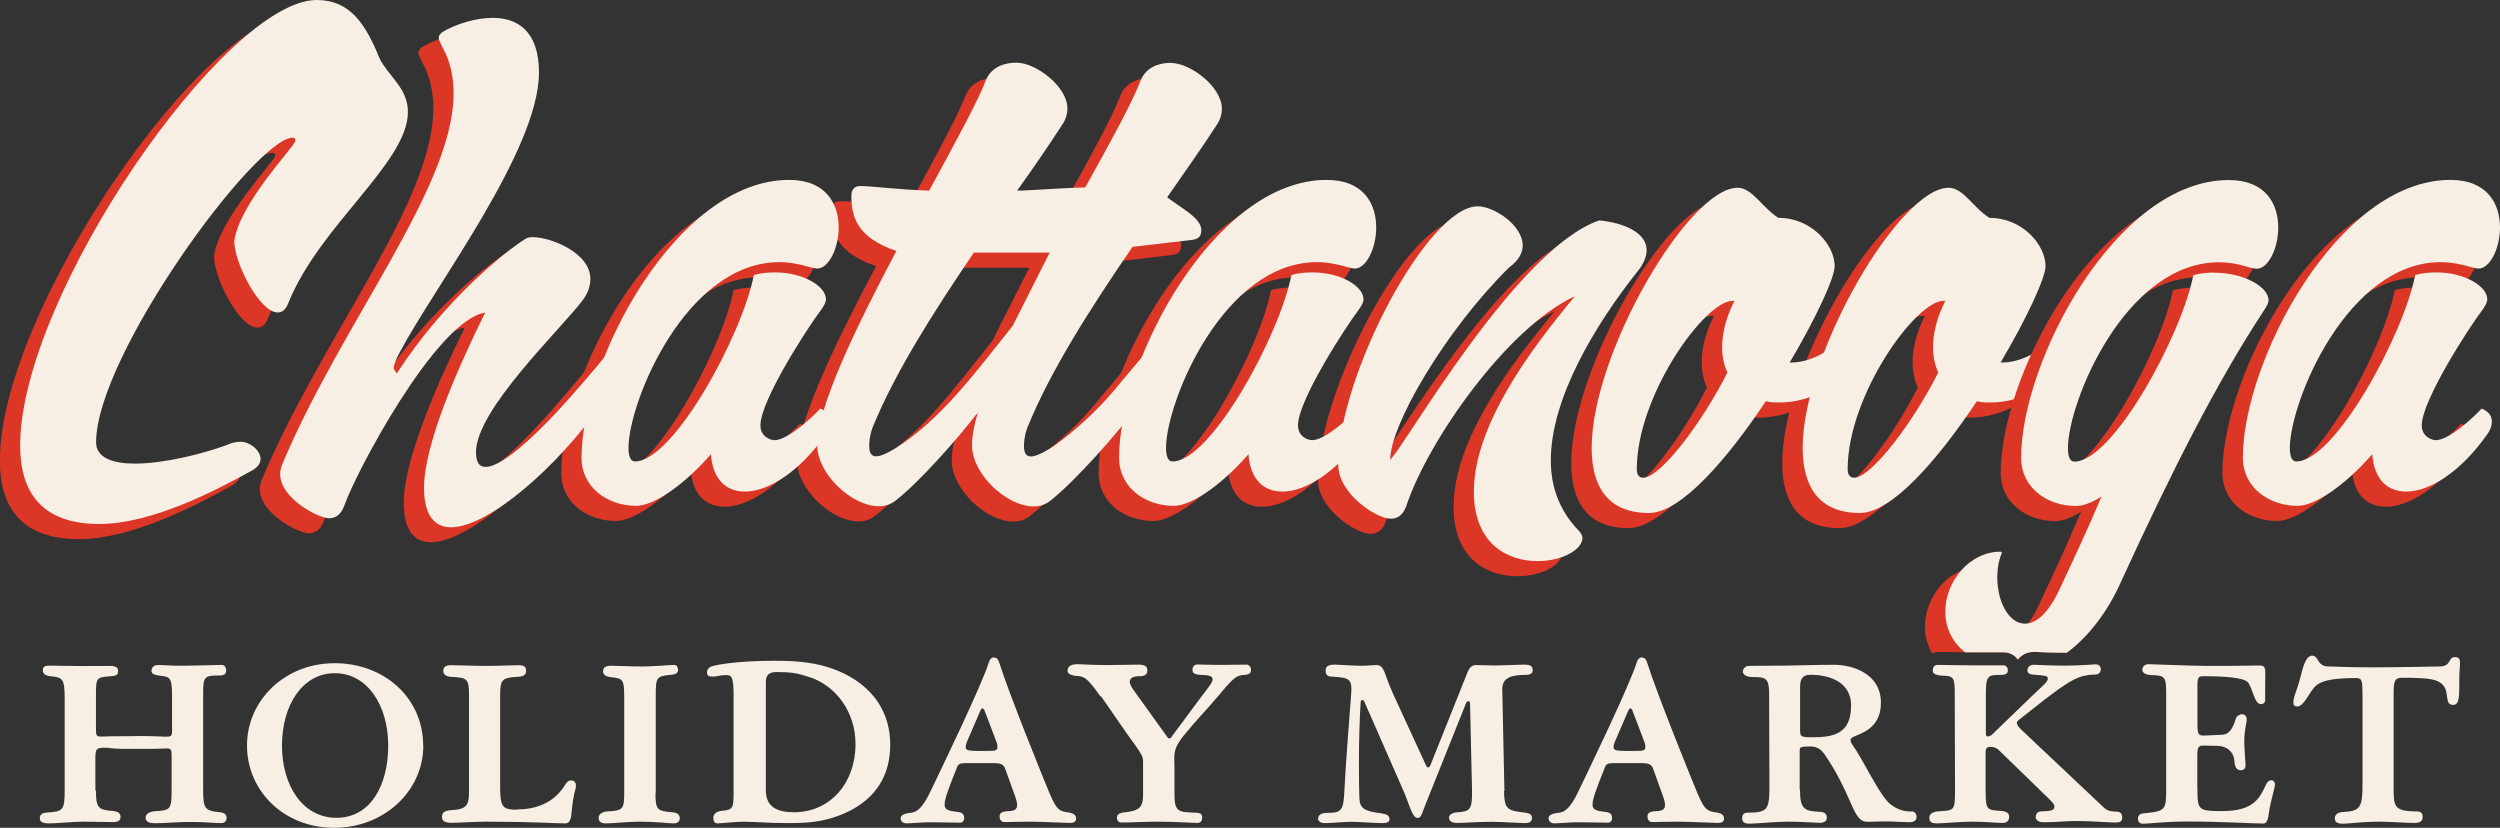 <?xml version="1.0" encoding="UTF-8"?>
<svg id="Layer_2" data-name="Layer 2" xmlns="http://www.w3.org/2000/svg" viewBox="0 0 175.1 57.98">
  <rect x="0" y="0" width="175.1" height="57.98" fill="#333333" stroke="none"/>
  <defs>
    <style>
      .cls-1 {
        fill: #f7eee4;
      }

      .cls-2 {
        fill: #dc3726;
      }
    </style>
  </defs>
  <g id="Layer_1-2" data-name="Layer 1">
    <g>
      <g>
        <g>
          <path class="cls-2" d="M18.01,22.94c-1.22,0-3.02-3.42-3.02-5,.36-2.66,4.23-6.62,4.28-7.02,0-.13-.05-.22-.18-.22-2.61,0-13.78,15.26-13.78,21.34,0,1.08,1.17,1.49,2.7,1.49,2.07,0,4.77-.68,6.48-1.31.27-.14.63-.22.95-.22.63,0,1.39.59,1.39,1.22,0,.27-.18.54-.54.76-2.43,1.35-7.02,3.78-10.76,3.78-4.01,0-5.54-2.21-5.54-5.49C0,21.72,14.36,1.06,20.76,1.06c2.34,0,3.42,1.67,4.41,4.1.63,1.26,1.98,2.07,1.98,3.74,0,3.56-6.17,7.92-8.37,13.37-.18.49-.45.68-.76.68Z"/>
          <path class="cls-2" d="M30.35,7.58c0-1.13-.23-2.25-.77-3.2-.14-.32-.27-.5-.27-.68s.13-.36.49-.54c.77-.41,2.07-.86,3.29-.86,1.67,0,3.24.86,3.24,3.83,0,5.45-7.38,15.08-9.77,19.63-.27.49-.4.86-.4,1.08,0,.13.22.36.22.36,3.15-4.91,7.43-8.46,9.05-9.45.09-.05.27-.09.45-.09,1.26,0,4.05,1.08,4.05,2.93,0,.45-.14.95-.54,1.49-1.53,2.03-7.47,7.66-7.47,10.63,0,.72.22,1.04.68,1.04,1.26,0,4.01-2.61,6.89-5.99,1.31-1.49,5.72-6.93,6.53-8.06.13-.18.22-.27.36-.27.4,0,.68.86.68.86-1.22,1.94-3.96,5.67-6.44,9.18-2.93,4.19-7.79,8.51-10.45,8.51-1.13,0-1.89-.81-1.89-2.75,0-3.02,2.3-8.28,4.28-12.29-3.47.59-9.1,11.3-9.86,13.51-.23.63-.59.9-1.08.9-.68,0-3.42-1.35-3.42-3.11,0-.18.05-.41.13-.63,4.19-9.99,12.02-19.41,12.02-26.02Z"/>
          <path class="cls-2" d="M48.36,32.89c-1.94,2.21-4.01,3.6-5.22,3.6-1.98,0-3.83-1.26-3.83-3.38,0-6.75,6.66-19.45,14.54-19.45,2.61,0,3.47,1.71,3.47,3.33,0,1.49-.72,2.88-1.49,2.88-.13,0-.32-.04-.49-.09-.77-.23-1.49-.36-2.16-.36-6.57,0-10.58,9.81-10.58,13.01,0,.59.14.95.45.95,2.7,0,7.52-8.87,8.33-13.06.49-.14.99-.18,1.49-.18,1.94,0,3.56.95,3.56,1.89,0,.18-.13.45-.36.76-.99,1.31-4.23,6.35-4.23,8.06,0,.81.72,1.04.99,1.04.95,0,2.75-1.71,3.2-2.21,0,0,.72.22.72.9,0,.27-.09.59-.36.95-1.89,2.66-4.05,3.96-5.63,3.96-1.35,0-2.25-.86-2.39-2.61Z"/>
          <path class="cls-2" d="M80.6,5.47c1.35,0,3.56,1.67,3.56,3.2,0,.41-.14.81-.32,1.08-1.08,1.67-2.3,3.38-3.51,5.13.99.77,2.39,1.44,2.39,2.3,0,.49-.27.63-.63.68l-4.19.49c-2.93,4.28-5.76,8.69-7.38,12.7-.18.5-.22.95-.22,1.26,0,.45.13.72.49.72.27,0,.72-.18,1.31-.54.72-.45,3.06-2.21,5.04-4.73,1.3-1.49,5.72-6.93,6.53-8.06.14-.18.22-.27.36-.27.41,0,.68.86.68.86-1.22,1.94-3.92,5.72-6.44,9.18-1.44,1.98-4.37,5.27-6.12,6.66-.36.27-.72.4-1.17.4-1.89,0-4.32-2.25-4.32-4.28,0-.63.14-1.4.41-2.3-1.53,1.98-4.14,4.91-5.76,6.17-.36.27-.72.4-1.17.4-1.89,0-4.32-2.25-4.32-4.28,0-2.66,2.7-8.24,5.54-13.6-2.79-.95-3.15-2.43-3.15-3.87,0-.49.27-.68.63-.68.81,0,2.79.27,4.82.32,2.03-3.74,3.42-6.3,3.96-7.7.41-1.03,1.4-1.26,2.16-1.26,1.35,0,3.56,1.67,3.56,3.2,0,.41-.13.81-.32,1.08-.99,1.53-2.07,3.11-3.2,4.68.95,0,2.93-.18,4.77-.22,1.8-3.24,3.33-6.03,3.87-7.47.41-1.03,1.4-1.26,2.16-1.26ZM69.52,23.84l2.57-5.09h-5.31c-2.84,4.19-5.54,8.42-7.11,12.29-.18.5-.22.95-.22,1.26,0,.45.13.72.49.72.27,0,.72-.18,1.31-.54,3.29-2.07,5.72-5.45,8.28-8.64Z"/>
          <path class="cls-2" d="M86,32.89c-1.94,2.21-4.01,3.6-5.22,3.6-1.98,0-3.83-1.26-3.83-3.38,0-6.75,6.66-19.45,14.54-19.45,2.61,0,3.47,1.71,3.47,3.33,0,1.49-.72,2.88-1.49,2.88-.13,0-.32-.04-.49-.09-.77-.23-1.49-.36-2.16-.36-6.57,0-10.58,9.81-10.58,13.01,0,.59.14.95.45.95,2.7,0,7.52-8.87,8.33-13.06.49-.14.99-.18,1.49-.18,1.94,0,3.56.95,3.56,1.89,0,.18-.13.45-.36.76-.99,1.31-4.23,6.35-4.23,8.06,0,.81.72,1.04.99,1.04.95,0,2.75-1.71,3.2-2.21,0,0,.72.22.72.9,0,.27-.09.59-.36.95-1.89,2.66-4.05,3.96-5.63,3.96-1.35,0-2.25-.86-2.39-2.61Z"/>
          <path class="cls-2" d="M109.42,38.7c0,.9-1.49,1.66-3.15,1.66-2.12,0-4.46-1.22-4.46-4.86,0-4.68,4.01-10,7.07-13.69-4.77,2.21-10.31,10.18-11.8,14.68-.23.63-.59.9-1.08.9-1.04,0-3.69-1.76-3.69-3.78,0-6.21,6.26-18.1,9.77-18.1,1.13,0,3.15,1.31,3.15,2.75,0,.5-.27,1.04-.95,1.53-4.55,4.5-8.33,11.08-8.33,13.46.99-.86,8.78-14.72,14.63-16.75,1.62.14,3.33.81,3.33,2.07,0,.41-.18.95-.63,1.49-2.93,3.69-6.08,8.87-6.08,13.24,0,1.85.59,3.51,1.94,4.91.18.18.27.36.27.5Z"/>
          <path class="cls-2" d="M123.15,16.32c2.3,0,3.92,1.89,3.92,3.38,0,.81-1.31,3.65-3.15,6.75h.09c1.26,0,2.79-.68,4.23-2.34,1.35-1.58,3.29-3.65,3.83-4.41.13-.18.22-.27.36-.27.4,0,.67.86.67.86-.81,1.31-2.16,3.33-3.47,5.18-1.85,2.61-4.32,3.78-6.39,3.78-.36,0-.68,0-.99-.09-2.7,4.05-5.94,7.83-8.19,7.83-2.88,0-4.01-1.85-4.01-4.55,0-6.66,6.8-18.23,10.22-18.23,1.04,0,1.71,1.4,2.88,2.12ZM119.55,27.12c-.23-.5-.36-1.08-.36-1.71,0-.95.22-2.03.86-3.29h-.13c-1.94,0-6.71,6.62-6.71,11.8,0,.4.18.59.45.59,1.22,0,4.19-3.96,5.9-7.38Z"/>
          <path class="cls-2" d="M137.92,16.32c2.3,0,3.92,1.89,3.92,3.38,0,.81-1.31,3.65-3.15,6.75h.09c1.26,0,2.79-.68,4.23-2.34,1.35-1.58,3.29-3.65,3.83-4.41.13-.18.22-.27.36-.27.41,0,.68.86.68.86-.81,1.31-2.16,3.33-3.47,5.18-1.85,2.61-4.32,3.78-6.39,3.78-.36,0-.68,0-.99-.09-2.7,4.05-5.94,7.83-8.19,7.83-2.88,0-4.01-1.85-4.01-4.55,0-6.66,6.8-18.23,10.22-18.23,1.04,0,1.71,1.4,2.88,2.12ZM134.32,27.12c-.23-.5-.36-1.08-.36-1.71,0-.95.22-2.03.86-3.29h-.13c-1.94,0-6.71,6.62-6.71,11.8,0,.4.18.59.45.59,1.22,0,4.19-3.96,5.9-7.38Z"/>
          <path class="cls-2" d="M164.71,32.89c-1.94,2.21-4.01,3.6-5.22,3.6-1.98,0-3.83-1.26-3.83-3.38,0-6.75,6.66-19.45,14.54-19.45,2.61,0,3.47,1.71,3.47,3.33,0,1.49-.72,2.88-1.49,2.88-.13,0-.32-.04-.49-.09-.77-.23-1.49-.36-2.16-.36-6.57,0-10.58,9.81-10.58,13.01,0,.59.14.95.45.95,2.7,0,7.52-8.87,8.33-13.06.49-.14.99-.18,1.49-.18,1.94,0,3.56.95,3.56,1.89,0,.18-.13.45-.36.76-.99,1.31-4.23,6.35-4.23,8.06,0,.81.72,1.04.99,1.04.95,0,2.75-1.71,3.2-2.21,0,0,.72.22.72.9,0,.27-.09.59-.36.95-1.89,2.66-4.05,3.96-5.63,3.96-1.35,0-2.25-.86-2.39-2.61Z"/>
        </g>
        <g>
          <path class="cls-1" d="M19.43,21.88c-1.22,0-3.02-3.42-3.02-5,.36-2.66,4.23-6.62,4.28-7.02,0-.13-.05-.22-.18-.22-2.61,0-13.78,15.26-13.78,21.34,0,1.08,1.17,1.49,2.7,1.49,2.07,0,4.77-.68,6.48-1.31.27-.14.63-.22.95-.22.63,0,1.39.59,1.39,1.22,0,.27-.18.54-.54.76-2.43,1.35-7.02,3.78-10.76,3.78-4.01,0-5.54-2.21-5.54-5.49C1.42,20.67,15.79,0,22.18,0c2.34,0,3.42,1.67,4.41,4.1.63,1.26,1.98,2.07,1.98,3.74,0,3.56-6.17,7.92-8.37,13.37-.18.49-.45.68-.76.68Z"/>
          <path class="cls-1" d="M31.77,6.53c0-1.13-.23-2.25-.77-3.2-.14-.32-.27-.5-.27-.68s.13-.36.49-.54c.77-.41,2.07-.86,3.29-.86,1.67,0,3.24.86,3.24,3.83,0,5.45-7.38,15.08-9.77,19.63-.27.49-.4.86-.4,1.08,0,.13.22.36.22.36,3.15-4.91,7.43-8.46,9.05-9.45.09-.05.27-.09.45-.09,1.26,0,4.05,1.08,4.05,2.93,0,.45-.14.95-.54,1.49-1.53,2.03-7.47,7.66-7.47,10.63,0,.72.22,1.04.68,1.04,1.26,0,4.01-2.61,6.89-5.99,1.31-1.49,5.72-6.93,6.53-8.06.13-.18.22-.27.36-.27.4,0,.68.86.68.86-1.22,1.94-3.96,5.67-6.44,9.18-2.93,4.19-7.79,8.51-10.45,8.51-1.13,0-1.89-.81-1.89-2.75,0-3.02,2.3-8.28,4.28-12.29-3.47.59-9.1,11.3-9.86,13.51-.23.63-.59.9-1.08.9-.68,0-3.42-1.35-3.42-3.11,0-.18.05-.41.13-.63,4.19-9.99,12.02-19.41,12.02-26.02Z"/>
          <path class="cls-1" d="M49.78,31.83c-1.94,2.21-4.01,3.6-5.22,3.6-1.98,0-3.83-1.26-3.83-3.38,0-6.75,6.66-19.45,14.54-19.45,2.61,0,3.47,1.71,3.47,3.33,0,1.49-.72,2.88-1.49,2.88-.13,0-.32-.04-.49-.09-.77-.23-1.49-.36-2.16-.36-6.57,0-10.58,9.81-10.58,13.01,0,.59.14.95.45.95,2.7,0,7.52-8.87,8.33-13.06.49-.14.99-.18,1.49-.18,1.94,0,3.56.95,3.56,1.89,0,.18-.13.45-.36.76-.99,1.31-4.23,6.35-4.23,8.06,0,.81.72,1.04.99,1.04.95,0,2.75-1.71,3.2-2.21,0,0,.72.22.72.9,0,.27-.09.59-.36.95-1.89,2.66-4.05,3.96-5.63,3.96-1.35,0-2.25-.86-2.39-2.61Z"/>
          <path class="cls-1" d="M82.02,4.41c1.35,0,3.56,1.67,3.56,3.2,0,.41-.14.81-.32,1.08-1.08,1.67-2.3,3.38-3.51,5.13.99.77,2.39,1.44,2.39,2.3,0,.49-.27.63-.63.68l-4.19.49c-2.93,4.28-5.76,8.69-7.38,12.7-.18.5-.22.95-.22,1.26,0,.45.13.72.49.72.27,0,.72-.18,1.31-.54.72-.45,3.06-2.21,5.04-4.73,1.3-1.49,5.72-6.93,6.53-8.06.14-.18.22-.27.36-.27.41,0,.68.86.68.86-1.22,1.94-3.92,5.72-6.44,9.18-1.44,1.98-4.37,5.27-6.12,6.66-.36.27-.72.4-1.17.4-1.89,0-4.32-2.25-4.32-4.28,0-.63.14-1.4.41-2.3-1.53,1.98-4.14,4.91-5.76,6.17-.36.27-.72.4-1.17.4-1.89,0-4.32-2.25-4.32-4.28,0-2.66,2.7-8.24,5.54-13.6-2.79-.95-3.15-2.43-3.15-3.87,0-.49.27-.68.63-.68.81,0,2.79.27,4.82.32,2.03-3.74,3.42-6.3,3.96-7.7.41-1.03,1.4-1.26,2.16-1.26,1.35,0,3.56,1.67,3.56,3.2,0,.41-.13.81-.32,1.08-.99,1.53-2.07,3.11-3.2,4.68.95,0,2.93-.18,4.77-.22,1.8-3.24,3.33-6.03,3.87-7.47.41-1.03,1.4-1.26,2.16-1.26ZM70.95,22.78l2.57-5.09h-5.31c-2.84,4.19-5.54,8.42-7.11,12.29-.18.5-.22.95-.22,1.26,0,.45.13.72.49.72.27,0,.72-.18,1.31-.54,3.29-2.07,5.72-5.45,8.28-8.64Z"/>
          <path class="cls-1" d="M87.43,31.83c-1.94,2.21-4.01,3.6-5.22,3.6-1.98,0-3.83-1.26-3.83-3.38,0-6.75,6.66-19.45,14.54-19.45,2.61,0,3.47,1.71,3.47,3.33,0,1.49-.72,2.88-1.49,2.88-.13,0-.32-.04-.49-.09-.77-.23-1.49-.36-2.16-.36-6.57,0-10.58,9.81-10.58,13.01,0,.59.14.95.45.95,2.7,0,7.52-8.87,8.33-13.06.49-.14.99-.18,1.49-.18,1.94,0,3.56.95,3.56,1.89,0,.18-.13.45-.36.76-.99,1.31-4.23,6.35-4.23,8.06,0,.81.72,1.04.99,1.04.95,0,2.75-1.71,3.2-2.21,0,0,.72.22.72.9,0,.27-.09.59-.36.95-1.89,2.66-4.05,3.96-5.63,3.96-1.35,0-2.25-.86-2.39-2.61Z"/>
          <path class="cls-1" d="M110.84,37.64c0,.9-1.49,1.66-3.15,1.66-2.12,0-4.46-1.22-4.46-4.86,0-4.68,4.01-10,7.07-13.69-4.77,2.21-10.31,10.18-11.8,14.68-.23.63-.59.9-1.08.9-1.04,0-3.69-1.76-3.69-3.78,0-6.21,6.26-18.1,9.77-18.1,1.13,0,3.15,1.31,3.15,2.75,0,.5-.27,1.04-.95,1.53-4.55,4.5-8.33,11.08-8.33,13.46.99-.86,8.78-14.72,14.63-16.75,1.62.14,3.33.81,3.33,2.07,0,.41-.18.95-.63,1.49-2.93,3.69-6.08,8.87-6.08,13.24,0,1.85.59,3.51,1.94,4.91.18.18.27.36.27.5Z"/>
          <path class="cls-1" d="M124.58,15.26c2.3,0,3.92,1.89,3.92,3.38,0,.81-1.31,3.65-3.15,6.75h.09c1.26,0,2.79-.68,4.23-2.34,1.35-1.58,3.29-3.65,3.83-4.41.13-.18.22-.27.36-.27.4,0,.67.86.67.86-.81,1.31-2.16,3.33-3.47,5.18-1.85,2.61-4.32,3.78-6.39,3.78-.36,0-.68,0-.99-.09-2.7,4.05-5.94,7.83-8.19,7.83-2.88,0-4.01-1.85-4.01-4.55,0-6.66,6.8-18.23,10.22-18.23,1.04,0,1.71,1.4,2.88,2.12ZM120.98,26.07c-.23-.5-.36-1.08-.36-1.71,0-.95.22-2.03.86-3.29h-.13c-1.94,0-6.71,6.62-6.71,11.8,0,.4.18.59.45.59,1.22,0,4.19-3.96,5.9-7.38Z"/>
          <path class="cls-1" d="M139.35,15.26c2.3,0,3.92,1.89,3.92,3.38,0,.81-1.31,3.65-3.15,6.75h.09c1.26,0,2.79-.68,4.23-2.34,1.35-1.58,3.29-3.65,3.83-4.41.13-.18.22-.27.36-.27.41,0,.68.86.68.86-.81,1.31-2.16,3.33-3.47,5.18-1.85,2.61-4.32,3.78-6.39,3.78-.36,0-.68,0-.99-.09-2.7,4.05-5.94,7.83-8.19,7.83-2.88,0-4.01-1.85-4.01-4.55,0-6.66,6.8-18.23,10.22-18.23,1.04,0,1.71,1.4,2.88,2.12ZM135.75,26.07c-.23-.5-.36-1.08-.36-1.71,0-.95.22-2.03.86-3.29h-.13c-1.94,0-6.71,6.62-6.71,11.8,0,.4.18.59.45.59,1.22,0,4.19-3.96,5.9-7.38Z"/>
          <path class="cls-1" d="M166.14,31.83c-1.94,2.21-4.01,3.6-5.22,3.6-1.98,0-3.83-1.26-3.83-3.38,0-6.75,6.66-19.45,14.54-19.45,2.61,0,3.47,1.71,3.47,3.33,0,1.49-.72,2.88-1.49,2.88-.13,0-.32-.04-.49-.09-.77-.23-1.49-.36-2.16-.36-6.57,0-10.58,9.81-10.58,13.01,0,.59.14.95.45.95,2.7,0,7.52-8.87,8.33-13.06.49-.14.99-.18,1.49-.18,1.94,0,3.56.95,3.56,1.89,0,.18-.13.45-.36.76-.99,1.31-4.23,6.35-4.23,8.06,0,.81.72,1.04.99,1.04.95,0,2.75-1.71,3.2-2.21,0,0,.72.22.72.9,0,.27-.09.59-.36.95-1.89,2.66-4.05,3.96-5.63,3.96-1.35,0-2.25-.86-2.39-2.61Z"/>
        </g>
      </g>
      <g>
        <path class="cls-1" d="M6.72,55.36c0,1.21.15,1.37,1.19,1.44.46.06.53.21.53.43,0,.17-.08.35-.52.35-.67,0-1.36-.03-2.05-.03-.9,0-1.68.12-2.44.12-.49,0-.64-.14-.64-.35,0-.2.08-.4.53-.41,1.07-.08,1.21-.12,1.21-1.56v-6.42c0-1.37-.14-1.48-.92-1.56-.49-.03-.61-.23-.61-.41,0-.23.09-.34.47-.34.5,0,1.31.03,2.23.03,1.7,0,1.39-.01,2-.01.53,0,.57.2.57.38,0,.2-.06.31-.47.34-1.06.08-1.08.08-1.08,1.37v2.28c0,.53.03.58.41.58.17,0,.47-.02.63-.02,1.5,0,1.68-.02,2.12-.02.95,0,1.48.05,1.73.05.38,0,.44-.05.44-.41v-2.41c0-1.24-.09-1.39-.83-1.45-.44-.05-.61-.15-.61-.35,0-.21.15-.4.44-.4.58,0,.83.05,1.74.05.69,0,2.46-.06,2.76-.06.17,0,.29.2.29.37,0,.2-.06.37-.46.37-1.16,0-1.15.11-1.15,1.47v6.6c0,1.21.11,1.41,1.11,1.5.43.03.53.21.53.4,0,.17-.09.37-.37.37-.66,0-.84-.08-2.25-.08-.9,0-1.68.09-2.38.09-.55,0-.67-.17-.67-.4,0-.17.12-.38.61-.44,1.15-.06,1.21-.11,1.21-1.56v-2.31c0-.49-.06-.53-.37-.53-.18,0-.46.03-.95.03h-2.08c-.67,0-1.01-.08-1.24-.08-.63,0-.7.06-.7.76v2.25Z"/>
        <path class="cls-1" d="M29.65,52.22c0,3.18-2.74,5.76-6.25,5.76s-6.1-2.58-6.1-5.76,2.66-5.77,6.14-5.77,6.2,2.44,6.2,5.77ZM19.75,52.22c0,2.83,1.47,5.06,3.82,5.06s3.62-2.23,3.62-5.06-1.47-5.07-3.74-5.07-3.7,2.25-3.7,5.07Z"/>
        <path class="cls-1" d="M36.23,56.69c1.6,0,2.72-.66,3.38-1.77.12-.17.21-.26.41-.26.14,0,.32.08.32.38,0,.27-.18.41-.32,1.99-.05.5-.21.64-.43.64-.7,0-2.43-.12-5.53-.12-.92,0-1.83.08-2.43.08s-.67-.21-.67-.43.08-.43.67-.46c1.12-.05,1.22-.41,1.22-1.34v-6.57c0-1.25-.05-1.37-1.22-1.42-.46-.02-.58-.23-.58-.41,0-.23.09-.41.56-.41.55,0,1.51.05,2.43.05,1.05,0,1.8-.05,2.31-.05.43,0,.5.18.5.41,0,.2-.12.37-.52.4-1.18.06-1.3.18-1.3,1.33v6.45c0,1.41.24,1.53,1.19,1.53Z"/>
        <path class="cls-1" d="M45.91,55.53c0,1.19.12,1.27,1.15,1.36.46.03.55.21.55.43,0,.15-.09.35-.43.35-.38,0-1.18-.12-2.35-.12-.92,0-1.83.12-2.38.12-.43,0-.52-.17-.52-.41,0-.17.17-.4.61-.43,1.15-.05,1.18-.17,1.18-1.44v-6.51c0-1.24-.06-1.36-.85-1.44-.47-.03-.63-.23-.63-.4,0-.24.09-.41.57-.41s1.33.05,2.25.05c.69,0,1.88-.11,2.17-.11.17,0,.26.17.26.35,0,.2-.12.32-.55.35-.99.09-1.01.21-1.01,1.47v6.78Z"/>
        <path class="cls-1" d="M52.27,57.55c-.9,0-1.7.12-2.02.12-.21,0-.29-.17-.29-.41,0-.17.14-.43.61-.47.79-.08.81-.18.81-1.39v-6.65c0-1.31-.12-1.47-.53-1.47s-.63.11-.9.11c-.31,0-.43-.06-.43-.29,0-.2.11-.35.34-.44.23-.06,1.54-.38,4.46-.38,1.24,0,2.46.09,3.54.41,2.29.67,4.49,2.37,4.49,5.47s-2.08,4.51-4.05,5.12c-1.1.35-2.2.37-3.1.37-1.59,0-2.03-.09-2.93-.09ZM56.73,47.44c-.92-.32-1.42-.37-2.37-.37-.5,0-.72.24-.72.67v7.62c0,1.18.83,1.53,1.97,1.53,2.54,0,4.31-2.05,4.31-4.78,0-2.2-1.31-4.03-3.19-4.68Z"/>
        <path class="cls-1" d="M66.57,54.92c-.24.63-.41,1.1-.41,1.45s.32.43.84.49c.41.03.53.17.53.44,0,.21-.12.32-.31.32-.24,0-1.53-.03-2.06-.03-.5,0-1.47.08-1.65.08-.31,0-.43-.2-.43-.34,0-.21.17-.34.69-.4.34-.03.79-.18,1.42-1.54.72-1.5,3.58-7.41,4.08-9.03.06-.18.17-.31.32-.31.2,0,.32.11.38.31.72,2.29,3.1,8.14,3.47,9.03.52,1.25.69,1.41,1.3,1.5.53.06.63.24.63.46,0,.2-.18.29-.41.29-.26,0-2.05-.09-2.83-.09s-1.51.03-1.77.03c-.23,0-.35-.18-.35-.38s.08-.35.52-.38c.66-.01.89-.18.56-1.07l-.69-1.92c-.11-.27-.26-.38-.81-.38h-1.96c-.37,0-.52.06-.6.29l-.47,1.19ZM68.95,49.74c-.05-.09-.09-.12-.15-.12-.05,0-.09.05-.12.12l-.95,2.2c-.18.46-.11.6.23.63.29.05,1.22.02,1.45.02.44,0,.53-.11.4-.58l-.86-2.26Z"/>
        <path class="cls-1" d="M77.07,48.77c-.9-1.27-1.1-1.37-1.57-1.42-.52-.03-.73-.17-.73-.37,0-.21.11-.46.69-.46.35,0,.96.06,2.02.06.87,0,1.85-.03,2.28-.03.52,0,.6.2.6.41,0,.2-.09.4-.53.4s-.7.12-.7.38c0,.2.14.44.4.78l2.17,3.02c.06.09.11.18.2.18.08,0,.14-.06.2-.17l1.71-2.31c.83-1.12,1.12-1.41,1.12-1.65s-.24-.31-.81-.32c-.43-.02-.6-.11-.6-.35,0-.23.14-.38.34-.38.28,0,.81.03,1.53.03.58,0,1.65-.02,1.91-.02.21,0,.32.2.32.34,0,.21-.05.35-.46.38-.56.02-.78.21-1.83,1.47-.7.84-1.68,1.85-2.49,2.86-.73.95-.58,1.22-.58,2.31v1.65c0,1.28.2,1.33,1.53,1.36.31.02.41.11.41.35,0,.26-.15.37-.34.37-.29,0-1.67-.09-2.64-.09-1.21,0-1.92.06-2.67.06-.21,0-.32-.14-.32-.35,0-.18.12-.34.61-.37.93-.11,1.22-.34,1.22-1.21v-2.32c0-.37-.11-.53-.52-1.13-.81-1.08-1.74-2.51-2.43-3.47Z"/>
        <path class="cls-1" d="M105.34,55.4c.03,1.25.2,1.37,1.41,1.51.46.05.55.18.55.4,0,.15-.09.34-.46.34-.34,0-1.71-.09-2.4-.09-.92,0-1.91.08-2.35.08s-.6-.15-.6-.38c0-.15.15-.35.63-.37.83-.06,1.01-.17.98-1.59l-.14-6.05c0-.11-.06-.14-.12-.14s-.12.05-.15.12l-2.87,7.17c-.17.37-.24.89-.52.89-.4,0-.57-.92-1.01-1.92l-2.72-6.2c-.06-.12-.09-.14-.15-.14s-.12.05-.12.14c-.17,2.81-.12,5.77-.09,6.72.03.76.38.93,1.56,1.08.38.06.55.17.55.41,0,.21-.18.27-.53.27-.41,0-1.62-.09-2.14-.09s-1.36.09-1.86.09c-.34,0-.47-.17-.47-.31,0-.21.15-.43.76-.41.9,0,1.02-.24,1.08-1.53.08-1.71.37-5.45.46-6.57.11-1.27-.01-1.37-1.36-1.44-.35-.02-.41-.18-.41-.46,0-.2.12-.38.63-.38.17,0,1.37.08,1.85.08s.87-.05,1.05-.05c.61,0,.52.53,1.18,1.99l2.32,5.04c.05.11.09.14.15.14s.11-.05.15-.14l2.58-6.46c.17-.43.34-.57.66-.57.38,0,.81.03,1.3.03.43,0,1.85-.06,1.99-.06.49,0,.64.09.64.4,0,.21-.17.32-.5.32-.83,0-1.65.12-1.63,1.01l.15,7.12Z"/>
        <path class="cls-1" d="M111.95,54.92c-.24.63-.41,1.1-.41,1.45s.32.43.84.49c.41.03.53.17.53.44,0,.21-.12.32-.31.32-.24,0-1.53-.03-2.06-.03-.5,0-1.47.08-1.65.08-.31,0-.43-.2-.43-.34,0-.21.17-.34.69-.4.34-.03.79-.18,1.42-1.54.72-1.5,3.58-7.41,4.08-9.03.06-.18.17-.31.32-.31.2,0,.32.11.38.31.72,2.29,3.1,8.14,3.47,9.03.52,1.25.69,1.41,1.3,1.5.53.06.63.24.63.46,0,.2-.18.29-.41.29-.26,0-2.05-.09-2.83-.09s-1.51.03-1.77.03c-.23,0-.35-.18-.35-.38s.08-.35.52-.38c.66-.01.89-.18.56-1.07l-.69-1.92c-.11-.27-.26-.38-.81-.38h-1.96c-.37,0-.52.06-.6.29l-.47,1.19ZM114.33,49.74c-.05-.09-.09-.12-.15-.12-.05,0-.09.05-.12.12l-.95,2.2c-.18.46-.11.6.23.63.29.05,1.22.02,1.45.02.44,0,.53-.11.4-.58l-.86-2.26Z"/>
        <path class="cls-1" d="M126.07,55.33c0,1.41.37,1.47,1.39,1.53.41.02.49.21.49.4,0,.17-.08.37-.47.37s-1.21-.08-2.22-.08c-.92,0-2.28.14-2.72.14s-.52-.17-.52-.4c0-.17.08-.37.37-.37,1.33-.01,1.53-.15,1.54-1.68l-.02-6.45c.02-1.31-.2-1.37-1.15-1.37-.46,0-.69-.18-.69-.38,0-.23.21-.4.41-.4.17,0,1.25-.02,2.44-.02.73,0,2.34-.06,3.5-.06,1.34,0,3.32.61,3.32,2.67,0,1.82-1.45,2.14-1.93,2.38-.11.06-.2.14-.2.21,0,.11.06.24.14.35.73,1.01,1.89,3.54,2.63,4.14.61.46,1.02.53,1.57.53.18,0,.29.23.29.35,0,.18-.08.4-.5.4-.34,0-1.16-.06-1.68-.06s-.98.03-1.27.03c-.47,0-.7-.34-.99-.93-.7-1.6-1.22-2.66-1.99-3.77-.27-.38-.53-.58-1.04-.58-.66,0-.72.06-.72.27v2.77ZM126.9,51.64c1.57,0,2.75-.26,2.75-2.23,0-1.79-1.77-2.15-2.84-2.15-.64,0-.73.41-.73.86v3.05c0,.41.06.47.83.47Z"/>
        <g>
          <path class="cls-2" d="M141.25,47.76s.07-.01.1-.02c-.01-.01-.03-.03-.04-.04-.02.02-.04.04-.06.07Z"/>
          <path class="cls-2" d="M153.68,20.15c-.49,0-.99.04-1.49.18-.81,4.19-5.63,13.06-8.33,13.06-.32,0-.45-.36-.45-.95,0-3.2,4.01-13.01,10.58-13.01,1.44,0,2.07.45,2.66.45.77,0,1.49-1.39,1.49-2.88,0-1.62-.86-3.33-3.47-3.33-7.88,0-14.54,12.7-14.54,19.45,0,2.12,1.85,3.38,3.83,3.38.49,0,1.12-.22,1.8-.67-.9,2.16-1.94,4.37-2.97,6.57-.81,1.71-1.67,2.34-2.39,2.34-1.13,0-1.94-1.53-1.94-3.24,0-.59.09-1.17.32-1.71,0-.05-.05-.09-.09-.09-2.21,0-3.87,2.12-3.87,4.19,0,.64.16,1.28.5,1.86.12-.04.24-.08.38-.08.12,0,.38,0,.7,0,.54,0,1.27.02,1.85.02h2.08c.42,0,.78.2,1,.51.25-.33.65-.54,1.12-.54.11,0,.28,0,.5.02.38.02.92.04,1.59.04,1.03-1.07,1.91-2.41,2.53-3.78,3.69-8.06,6.8-14.14,10.04-19.09.22-.32.36-.59.36-.77,0-.95-1.76-1.93-3.78-1.93Z"/>
        </g>
        <path class="cls-1" d="M139.08,55.53c0,1.19.09,1.21,1.12,1.27.44.05.52.21.52.43,0,.17-.08.41-.46.41-.52,0-1.07-.09-2.11-.09-.95,0-1.97.12-2.52.12-.43,0-.5-.17-.5-.41,0-.17.12-.38.58-.43,1.15-.08,1.22,0,1.22-1.44l-.02-6.65c0-1.25-.01-1.41-.9-1.42-.49-.03-.64-.17-.64-.35,0-.23.12-.4.32-.4.32,0,1.62.03,2.55.03h2.08c.21,0,.31.17.31.35,0,.2-.11.32-.53.32-.87,0-1.01.05-1.01,1.36v2.75c0,.15.05.2.15.2.18,0,.34-.17.5-.34l2.64-2.55c.69-.66,1.05-.93,1.05-1.16,0-.14-.09-.18-.24-.2-.15-.03-.5-.06-.79-.08-.24-.02-.4-.09-.4-.32,0-.2.18-.37.44-.37.29,0,1.08.06,2.18.06s1.97-.09,2.17-.09c.18,0,.35.12.35.34,0,.2-.12.38-.44.38-.18,0-.31,0-.61.06-.67.12-1.3.47-2.95,1.74l-1.51,1.19c-.12.11-.37.24-.37.38,0,.18.21.4.35.52l5.71,5.39c.34.32.55.29.98.32.24.02.34.18.34.41,0,.27-.15.35-.5.35-.43,0-1.76-.11-2.66-.11s-1.36.09-2.35.09c-.43,0-.55-.21-.55-.38,0-.15.11-.37.35-.38.83-.02.96-.11.96-.35,0-.15-.14-.31-.73-.87l-3.18-3.09c-.15-.15-.37-.21-.57-.21-.24,0-.34.08-.34.41v2.78Z"/>
        <path class="cls-1" d="M153.91,55.3c0,1.41.06,1.51,1.68,1.51,2.2,0,2.64-.82,3.12-1.85.06-.15.17-.31.4-.31.11,0,.23.12.23.29,0,.24-.31,1.13-.44,2.08-.06.52-.2.66-.38.66-.75,0-2.95-.14-5.27-.14-1.76,0-2.57.15-3.19.15-.23,0-.32-.17-.32-.38,0-.12.08-.32.38-.34,1.57-.15,1.6-.24,1.6-1.74v-6.58c0-1.31-.09-1.33-1.07-1.37-.44-.03-.6-.18-.6-.38,0-.21.2-.38.41-.38.27,0,3.16.12,4.09.12,2.96,0,3.36-.03,3.73-.03.27,0,.38.12.38.44,0,.29-.01,1.88-.01,2,0,.15-.12.27-.29.27-.47,0-.55-1.07-.92-1.53-.15-.2-.83-.43-3.12-.43-.31,0-.41.08-.41.6v2.72c0,.73.06.84.44.84l1.16-.05c.61,0,.83-.34,1.1-1.16.06-.21.34-.29.44-.29.12,0,.31.12.31.35,0,.32-.17.72-.17,1.56,0,.55.09,1.5.09,1.67,0,.24-.14.35-.32.35-.26,0-.44-.17-.46-.64-.03-.61-.49-1.05-1.16-1.07l-1.01-.02c-.32,0-.43.08-.43.7v2.37Z"/>
        <path class="cls-1" d="M171.95,46.02c.29,0,.35.17.35.4,0,.29-.05.64-.05.98,0,1.44.02,1.97-.44,1.97-.64,0-.21-.92-.75-1.44-.37-.34-.83-.46-2.81-.46-.53,0-.6.23-.6,1.1v6.61c0,1.3.02,1.65,1.62,1.65.32,0,.41.15.41.38,0,.26-.12.43-.58.43s-1.79-.09-2.46-.09c-1.28,0-2.05.14-2.55.14-.47,0-.56-.17-.56-.38,0-.2.14-.43.63-.44,1.16-.08,1.33-.29,1.31-2.15v-6.07c0-.95-.03-1.16-.44-1.16-1.5,0-2.38.15-2.8.52-.49.41-.83,1.47-1.34,1.47-.17,0-.26-.08-.26-.26,0-.47.26-.86.5-1.82.15-.63.37-1.48.81-1.48.49,0,.31.76,1.16.76.53,0,1.08.06,3.3.06,1.53,0,3.88-.06,4.46-.06.86,0,.58-.66,1.08-.66Z"/>
      </g>
      <path class="cls-1" d="M155.11,19.09c-.49,0-.99.04-1.49.18-.81,4.19-5.63,13.06-8.33,13.06-.32,0-.45-.36-.45-.95,0-3.2,4.01-13.01,10.58-13.01,1.44,0,2.07.45,2.66.45.77,0,1.49-1.4,1.49-2.88,0-1.62-.85-3.33-3.47-3.33-7.88,0-14.54,12.7-14.54,19.45,0,2.12,1.85,3.38,3.83,3.38.49,0,1.12-.22,1.8-.67-.9,2.16-1.94,4.37-2.97,6.57-.81,1.71-1.66,2.34-2.39,2.34-1.13,0-1.94-1.53-1.94-3.24,0-.59.09-1.17.32-1.71,0-.05-.05-.09-.09-.09-2.21,0-3.87,2.12-3.87,4.19,0,1.06.42,2.1,1.39,2.86.21,0,.42,0,.61,0h2.08c.42,0,.78.2,1,.51.25-.33.65-.54,1.12-.54.11,0,.28,0,.5.02.39.02.97.04,1.68.04.05,0,.09,0,.13,0,1.55-1.13,2.89-2.96,3.73-4.83,3.69-8.06,6.8-14.14,10.04-19.09.22-.32.36-.59.36-.77,0-.95-1.76-1.93-3.78-1.93Z"/>
    </g>
  </g>
</svg>